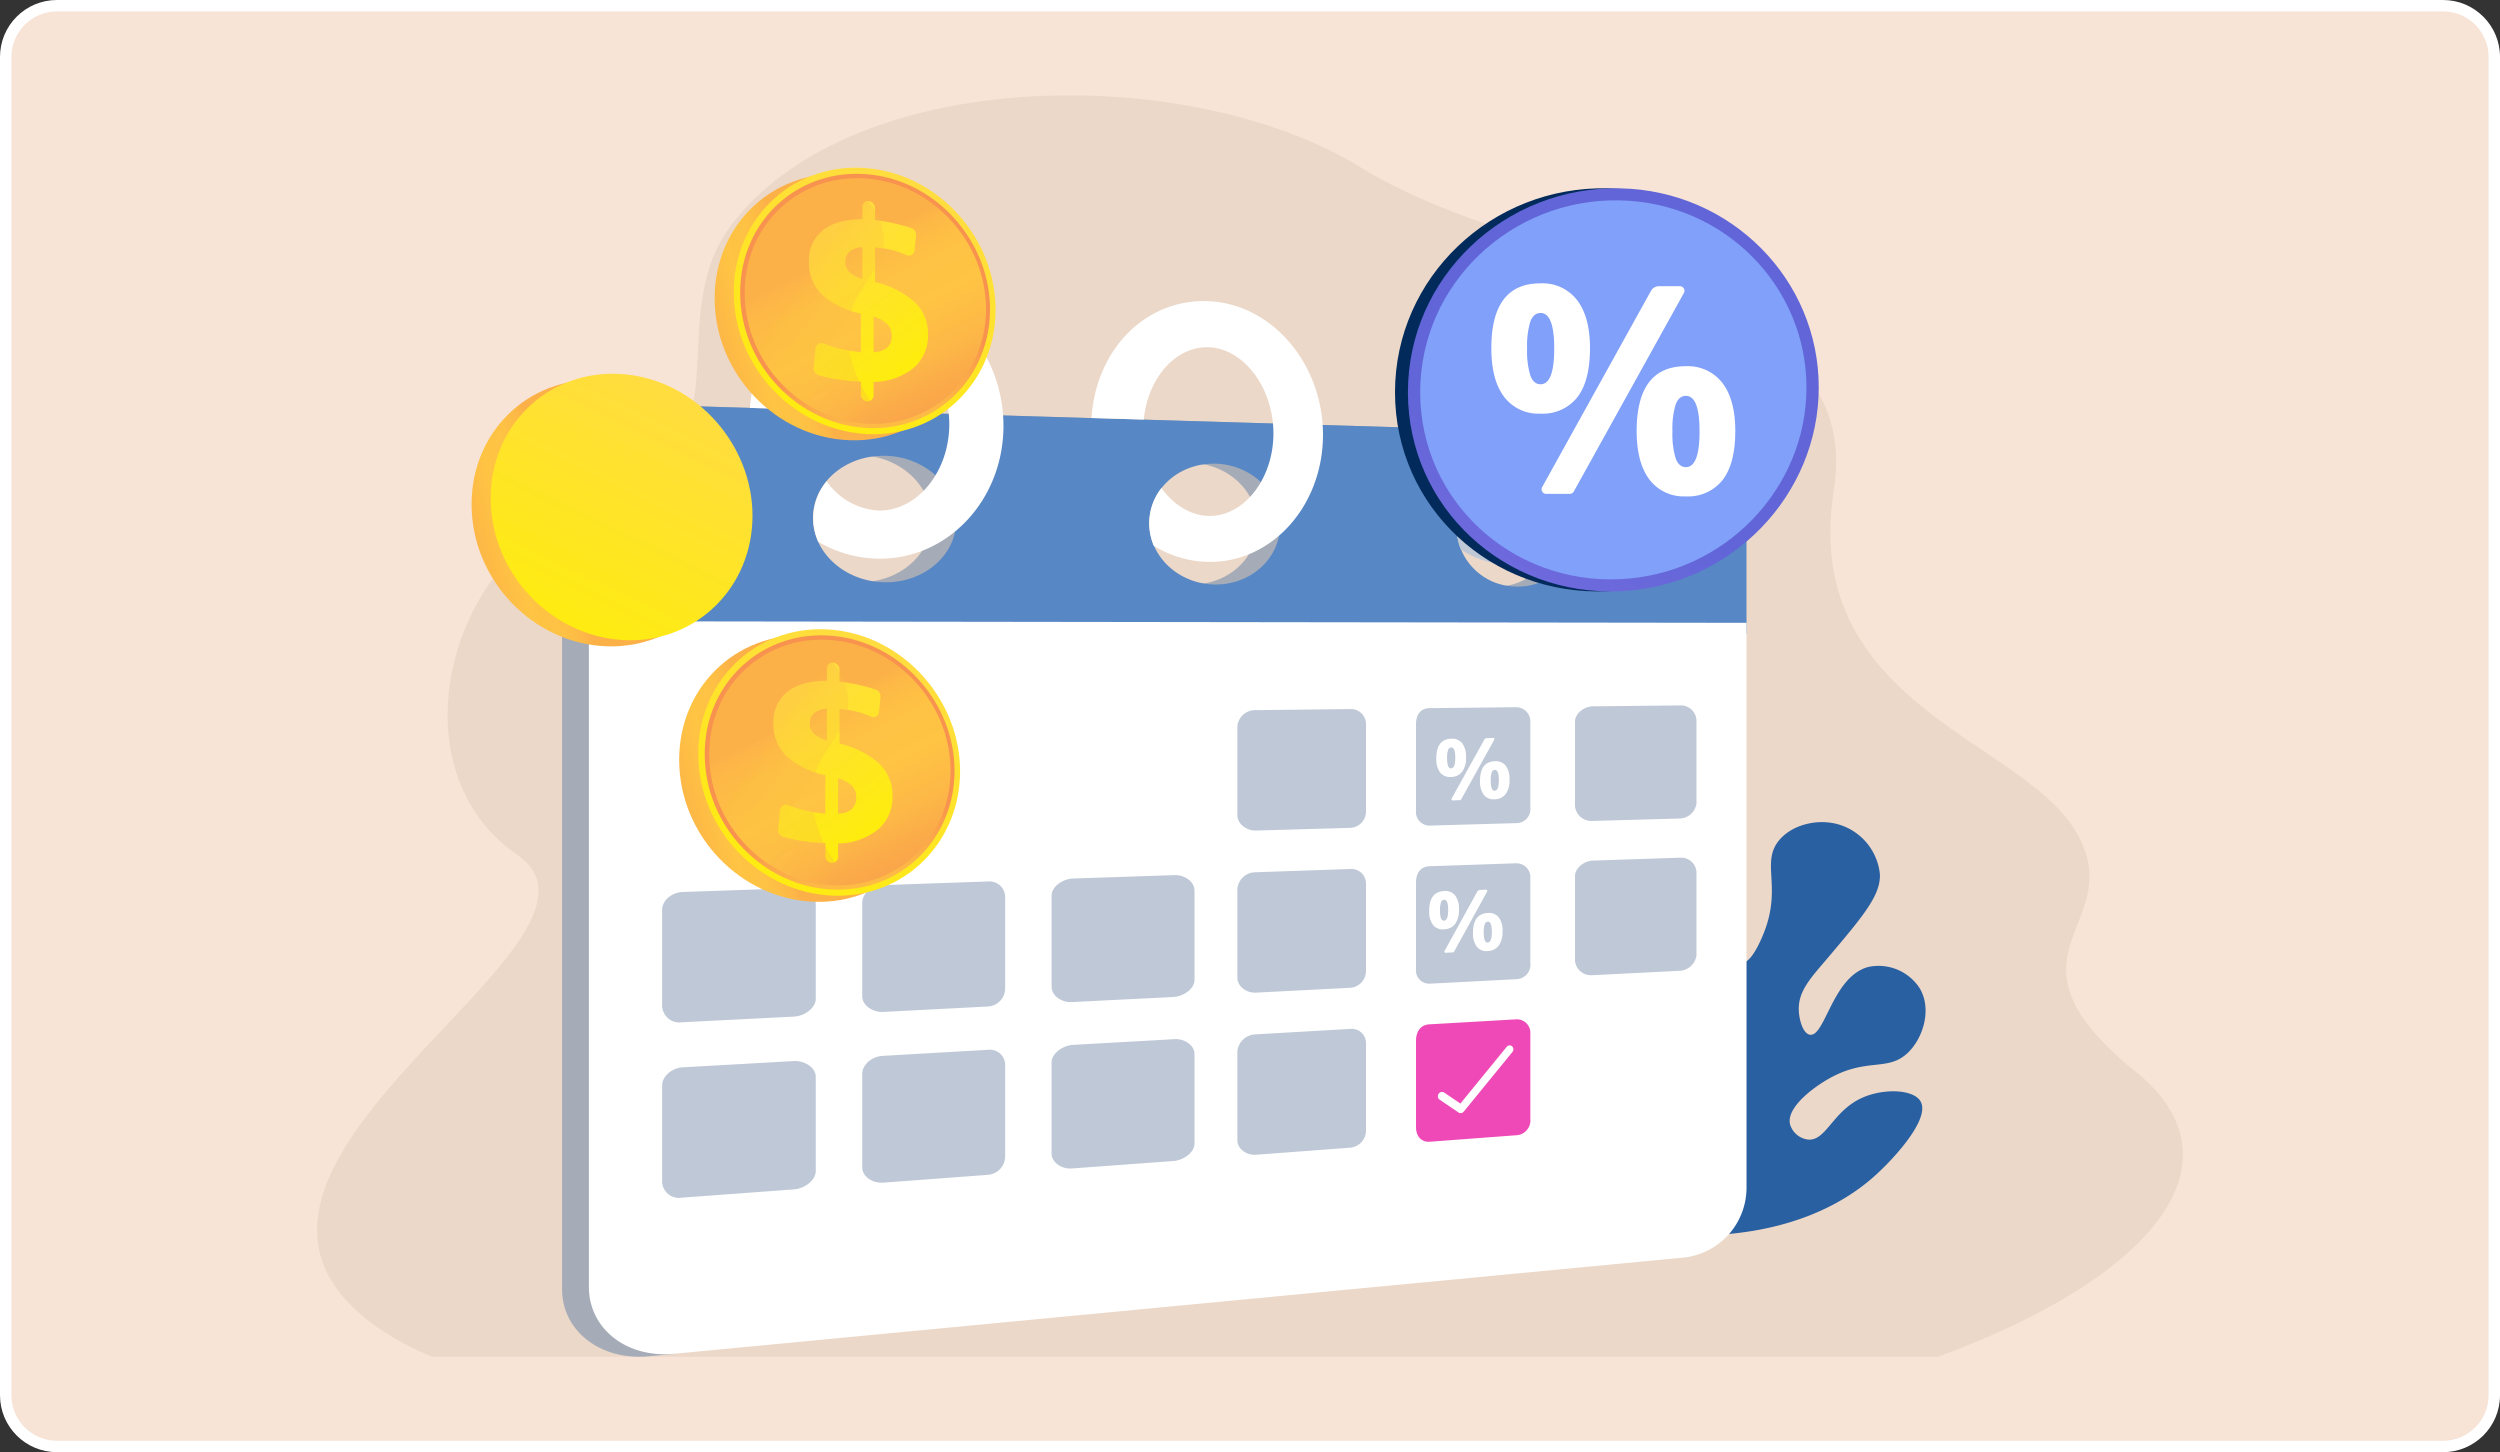 <svg xmlns="http://www.w3.org/2000/svg" xmlns:xlink="http://www.w3.org/1999/xlink" width="439" height="255" viewBox="0 0 439 255">
  <rect x="0" y="0" width="439" height="255" fill="#333333" stroke="none"/>
  <defs>
    <linearGradient id="linear-gradient" x1="-0.345" y1="2.146" x2="0.409" y2="0.677" gradientUnits="objectBoundingBox">
      <stop offset="0" stop-color="#aa80f9"/>
      <stop offset="0.996" stop-color="#6165d7"/>
    </linearGradient>
    <linearGradient id="linear-gradient-2" x1="0.329" y1="0.554" x2="-0.255" y2="0.738" gradientUnits="objectBoundingBox">
      <stop offset="0" stop-color="#fcb148"/>
      <stop offset="0.052" stop-color="#fdb946"/>
      <stop offset="0.142" stop-color="#fec144"/>
      <stop offset="0.318" stop-color="#ffc444"/>
      <stop offset="0.485" stop-color="#fdb946"/>
      <stop offset="0.775" stop-color="#f99c4c"/>
      <stop offset="0.866" stop-color="#f8924f"/>
      <stop offset="1" stop-color="#f8924f"/>
    </linearGradient>
    <linearGradient id="linear-gradient-3" x1="0.727" y1="0.007" x2="0.207" y2="1.135" gradientUnits="objectBoundingBox">
      <stop offset="0" stop-color="#ffdb44"/>
      <stop offset="1" stop-color="#feef06"/>
    </linearGradient>
    <linearGradient id="linear-gradient-4" x1="0.636" y1="1.231" x2="0.531" y2="0.666" xlink:href="#linear-gradient-2"/>
    <linearGradient id="linear-gradient-5" x1="0.409" y1="0.31" x2="0.858" y2="1.247" xlink:href="#linear-gradient-2"/>
    <linearGradient id="linear-gradient-6" x1="0.253" y1="0.019" x2="0.711" y2="1.039" xlink:href="#linear-gradient-3"/>
    <linearGradient id="linear-gradient-7" x1="0.464" y1="0.369" x2="1.215" y2="1.306" xlink:href="#linear-gradient-2"/>
  </defs>
  <g id="Group_25761" data-name="Group 25761" transform="translate(-139 -1865)">
    <g id="Group_25763" data-name="Group 25763">
      <g id="Path_93192" data-name="Path 93192" transform="translate(139 1865)" fill="#f7e4d6">
        <path d="M 429 254 L 10 254 C 5.037 254 1 249.963 1 245 L 1 10 C 1 5.037 5.037 1 10 1 L 429 1 C 433.963 1 438 5.037 438 10 L 438 245 C 438 249.963 433.963 254 429 254 Z" stroke="none"/>
        <path d="M 10 2 C 5.589 2 2 5.589 2 10 L 2 245 C 2 249.411 5.589 253 10 253 L 429 253 C 433.411 253 437 249.411 437 245 L 437 10 C 437 5.589 433.411 2 429 2 L 10 2 M 10 0 L 429 0 C 434.523 0 439 4.477 439 10 L 439 245 C 439 250.523 434.523 255 429 255 L 10 255 C 4.477 255 0 250.523 0 245 L 0 10 C 0 4.477 4.477 0 10 0 Z" stroke="none" fill="#fff"/>
      </g>
      <path id="Path_86373" data-name="Path 86373" d="M368.862,238.664H104.39a51.505,51.505,0,0,1-10.165-5.587c-38.333-27.965,47.462-67.227,25.1-82.59-22.339-15.38-11.916-54.4,14.742-62.127S144.314,56.706,156.9,40.019c21.325-28.238,80.724-28.725,110.764-10.1,30.037,18.614,88.74,19.266,82.892,56.645s32.784,43.71,42.411,59.727c10.086,16.792-15.617,21.1,10.661,42.374C422.751,204.139,407.453,224.469,368.862,238.664Z" transform="translate(110.462 1864.583)" fill="#e0c8b7" opacity="0.43"/>
    </g>
    <g id="Group_25762" data-name="Group 25762" transform="translate(221.81 1894.446)">
      <g id="Group_25502" data-name="Group 25502" transform="translate(190.327 114.921)">
        <g id="Group_25501" data-name="Group 25501">
          <path id="Path_86086" data-name="Path 86086" d="M888.754,698.563a29.742,29.742,0,0,1-14-4.631c-5.3-3.467-12.212-10.593-10.409-15.084a4.794,4.794,0,0,1,4.315-2.975c2.517.2,2.81,3.7,7.181,7.5.807.7,4.984,4.336,7.06,3.112,1.032-.609,1.337-2.3,1.169-3.578-.492-3.75-5.07-4.325-9.471-8.384-4.462-4.115-8.181-11.294-6.055-16.147,1.222-2.789,4.453-4.992,6.578-4.373.908.264,1.484,1.007,4.24,6.962,2.262,4.887,2.766,6.312,4.224,6.776a4.427,4.427,0,0,0,4.723-1.6c2.311-3.852-7.676-9.54-8.582-20.321-.407-4.831.9-11.992,5.276-13.527a7.91,7.91,0,0,1,8.694,3.261c1.373,2.446-.295,4.286.753,9.781.318,1.667.972,5.1,2.353,5.279,1.621.211,3.434-4.164,3.853-5.229,3.156-8.022-.463-12.147,2.512-16.042,2.32-3.037,7.368-4.256,11.367-2.722a10.176,10.176,0,0,1,6.486,8.449c.19,3.68-2.905,7.344-9.1,14.671-2.936,3.474-5.271,5.822-5.138,9.276.065,1.684.732,4.052,1.938,4.268,2.662.477,3.972-10.24,10.28-11.9a8.607,8.607,0,0,1,9,3.728c2.16,3.566.713,8.62-2,11.278-3.541,3.468-7.172.832-13.834,4.557-2.956,1.652-7.6,5.167-6.921,8.074a3.775,3.775,0,0,0,3.078,2.67c3.263.37,4.341-4.977,9.587-7.328,3.78-1.694,9.006-1.511,10.247.621,1.753,3.009-4.472,9.841-7.781,12.859C916.38,691.5,906.945,698.42,888.754,698.563Z" transform="translate(-864.051 -625.958)" fill="#2960a2"/>
          <path id="Path_86087" data-name="Path 86087" d="M948.44,725.777c-.528-8.944,5.4-27.162,9.707-35.775,4.218-8.428,8.252-21.76,8.292-21.893l.263.079c-.04.134-4.082,13.489-8.31,21.937-4.3,8.586-10.2,26.737-9.679,35.636Z" transform="translate(-921.945 -654.885)" fill="#2960a2" opacity="0.5" style="mix-blend-mode: soft-light;isolation: isolate"/>
        </g>
      </g>
      <g id="Group_25508" data-name="Group 25508" transform="translate(15.893 20.732)">
        <g id="Group_25504" data-name="Group 25504" transform="translate(0 0)">
          <path id="Path_86088" data-name="Path 86088" d="M512.846,409.232a11.632,11.632,0,0,0-11.3-11.538l-178.331-5.325C314.734,392.116,308,397.82,308,405.114V547.692c0,7.294,6.757,12.555,15.239,11.746l4.549-.434.24-1.062,173.546-20.674c6.29-.6,11.273-.939,11.273-7.124ZM360.308,423.5c-7.033-.047-12.791-5.125-12.791-11.342s5.758-11.119,12.791-10.951c6.958.166,12.544,5.242,12.544,11.338S367.265,423.547,360.308,423.5Zm58.329.389c-6.413-.043-11.662-4.889-11.662-10.823s5.249-10.62,11.662-10.467c6.348.151,11.446,5,11.446,10.82S424.985,423.933,418.637,423.89Zm53.31.356a10.583,10.583,0,0,1-10.676-10.35,10.2,10.2,0,0,1,10.676-10.024,10.585,10.585,0,0,1,10.486,10.347A10.2,10.2,0,0,1,471.947,424.246Z" transform="translate(-308 -371.452)" fill="#a5acb7"/>
          <path id="Path_86089" data-name="Path 86089" d="M526.278,432.9V409.476A11.249,11.249,0,0,0,515.3,398.1l-177.248-5.285a16.043,16.043,0,0,0-9.3,2.46,11.892,11.892,0,0,0-5.752,10.1V432.9Zm-40.315-28.633a10.536,10.536,0,0,1,10.423,10.317,10.153,10.153,0,0,1-10.423,9.993,10.533,10.533,0,0,1-10.611-10.314A10.154,10.154,0,0,1,485.963,404.269Zm-52.968-1.264c6.3.151,11.374,4.976,11.374,10.787s-5.069,10.475-11.374,10.433c-6.37-.043-11.588-4.87-11.588-10.784S426.625,402.854,432.994,403.005Zm-57.939-1.383c6.909.165,12.461,5.22,12.461,11.3s-5.553,10.96-12.461,10.914c-6.983-.047-12.706-5.1-12.706-11.3S368.072,401.456,375.055,401.623Z" transform="translate(-318.294 -371.761)" fill="#5787c4"/>
          <path id="Path_86090" data-name="Path 86090" d="M323,513.517V630.412c0,7.267,6.544,12.541,14.968,11.737l177.29-16.9a12.343,12.343,0,0,0,11.021-12.216V513.79Z" transform="translate(-318.294 -454.601)" fill="#fff"/>
          <g id="Group_25503" data-name="Group 25503" transform="translate(17.567 73.689)">
            <path id="Path_86091" data-name="Path 86091" d="M708.586,565.392a2.634,2.634,0,0,0-2.725-2.715l-16.68.188A3.115,3.115,0,0,0,686,565.7v15.6c0,1.546,1.619,2.753,3.279,2.706l16.451-.47a2.881,2.881,0,0,0,2.857-2.83Z" transform="translate(-584.988 -562.029)" fill="#bfc8d6"/>
            <path id="Path_86092" data-name="Path 86092" d="M806.077,564.288a2.508,2.508,0,0,0-2.553-2.652l-15.191.166c-1.579.018-2.332,1.242-2.332,2.748v15.208a2.384,2.384,0,0,0,2.445,2.663l15.281-.435a2.469,2.469,0,0,0,2.351-2.749Z" transform="translate(-653.618 -561.315)" fill="#bfc8d6"/>
            <path id="Path_86093" data-name="Path 86093" d="M896.332,563.2a2.765,2.765,0,0,0-2.836-2.587l-15.367.164c-1.5.017-3.129,1.219-3.129,2.689V578.31a2.889,2.889,0,0,0,3.033,2.589l15.309-.424a3.044,3.044,0,0,0,2.99-2.689Z" transform="translate(-714.699 -560.611)" fill="#bfc8d6"/>
            <path id="Path_86094" data-name="Path 86094" d="M708.586,654.836a2.563,2.563,0,0,0-2.725-2.652l-16.68.575A3.2,3.2,0,0,0,686,655.667v15.6c0,1.546,1.619,2.716,3.279,2.631l16.451-.852a2.964,2.964,0,0,0,2.857-2.9Z" transform="translate(-584.988 -623.456)" fill="#bfc8d6"/>
            <path id="Path_86095" data-name="Path 86095" d="M806.077,651.584a2.44,2.44,0,0,0-2.553-2.591l-15.191.52c-1.579.054-2.332,1.3-2.332,2.805v15.208a2.321,2.321,0,0,0,2.445,2.605l15.281-.792a2.54,2.54,0,0,0,2.351-2.806Z" transform="translate(-653.618 -621.266)" fill="#bfc8d6"/>
            <path id="Path_86096" data-name="Path 86096" d="M896.332,648.382a2.694,2.694,0,0,0-2.836-2.526l-15.367.511c-1.5.052-3.129,1.282-3.129,2.753v14.845a2.814,2.814,0,0,0,3.033,2.525l15.309-.77a3.127,3.127,0,0,0,2.99-2.75Z" transform="translate(-714.699 -619.113)" fill="#bfc8d6"/>
            <path id="Path_86097" data-name="Path 86097" d="M390.978,665.793c0-1.639-2-2.908-3.881-2.843l-19.441.657c-1.944.067-3.656,1.469-3.656,3.141v16.884a3.018,3.018,0,0,0,3.412,2.861l19.739-1c1.882-.1,3.827-1.51,3.827-3.149Z" transform="translate(-364 -630.845)" fill="#bfc8d6"/>
            <path id="Path_86098" data-name="Path 86098" d="M501.1,661.962a2.747,2.747,0,0,0-2.991-2.788l-18.533.638c-1.842.063-3.572,1.442-3.572,3.071v16.436c0,1.628,1.853,2.855,3.694,2.76l18.237-.941a3.208,3.208,0,0,0,3.164-3.054Z" transform="translate(-440.865 -628.253)" fill="#bfc8d6"/>
            <path id="Path_86099" data-name="Path 86099" d="M607.1,658.32c0-1.556-1.761-2.768-3.456-2.709l-17.922.6c-1.748.06-3.719,1.4-3.719,2.985v16.013c0,1.586,1.773,2.793,3.521,2.7l17.946-.906c1.7-.087,3.629-1.428,3.629-2.983Z" transform="translate(-513.613 -625.808)" fill="#bfc8d6"/>
            <path id="Path_86100" data-name="Path 86100" d="M708.586,744.276a2.5,2.5,0,0,0-2.725-2.588l-16.68.961A3.3,3.3,0,0,0,686,745.63v15.6c0,1.546,1.619,2.68,3.279,2.555l16.451-1.232a3.05,3.05,0,0,0,2.857-2.963Z" transform="translate(-584.988 -684.88)" fill="#bfc8d6"/>
            <path id="Path_86101" data-name="Path 86101" d="M806.077,738.876a2.373,2.373,0,0,0-2.553-2.529l-15.191.875c-1.579.091-2.332,1.355-2.332,2.862V755.29c0,1.506.867,2.665,2.445,2.547l15.281-1.149a2.612,2.612,0,0,0,2.351-2.863Z" transform="translate(-653.618 -681.215)" fill="#ee49b7"/>
            <path id="Path_86102" data-name="Path 86102" d="M390.978,762.45c0-1.639-2-2.866-3.881-2.758l-19.441,1.1c-1.944.112-3.656,1.551-3.656,3.224V780.9a2.938,2.938,0,0,0,3.412,2.782l19.739-1.456c1.882-.141,3.827-1.594,3.827-3.234Z" transform="translate(-364 -697.236)" fill="#bfc8d6"/>
            <path id="Path_86103" data-name="Path 86103" d="M501.1,756.1a2.675,2.675,0,0,0-2.991-2.719l-18.533,1.065c-1.842.106-3.572,1.523-3.572,3.151v16.436c0,1.628,1.853,2.814,3.694,2.677l18.237-1.363a3.3,3.3,0,0,0,3.164-3.127Z" transform="translate(-440.865 -692.903)" fill="#bfc8d6"/>
            <path id="Path_86104" data-name="Path 86104" d="M607.1,750.047c0-1.556-1.761-2.733-3.456-2.635l-17.922,1.011c-1.748.1-3.719,1.478-3.719,3.065V767.5c0,1.586,1.773,2.756,3.521,2.625l17.946-1.314c1.7-.127,3.629-1.5,3.629-3.06Z" transform="translate(-513.613 -688.809)" fill="#bfc8d6"/>
          </g>
          <path id="Path_86105" data-name="Path 86105" d="M435.757,325.732c-11.788-.553-21.643,8.385-22.6,21.429l10.068.3c.817-7.76,6.248-13.518,12.534-13.264,6.751.272,12.4,7.5,12.4,15.837s-5.649,15.26-12.4,15.149a11.922,11.922,0,0,1-9.126-5.13,10.128,10.128,0,0,0-1.477,10.611,21.338,21.338,0,0,0,10.6,2.969c12.177.12,21.916-10.327,21.916-23.328S447.935,326.3,435.757,325.732Z" transform="translate(-380.168 -325.708)" fill="#fff"/>
          <path id="Path_86106" data-name="Path 86106" d="M624.944,334.315c-10.762-.5-19.753,8.051-20.627,20.509l9.184.274c.745-7.414,5.7-12.924,11.443-12.692,6.167.249,11.33,7.154,11.33,15.119s-5.163,14.594-11.33,14.493c-3.227-.053-6.206-1.952-8.332-4.895a10.03,10.03,0,0,0-1.348,10.139,18.828,18.828,0,0,0,9.68,2.832c11.126.11,20.031-9.886,20.031-22.32S636.07,334.836,624.944,334.315Z" transform="translate(-511.363 -331.6)" fill="#fff"/>
          <path id="Path_86107" data-name="Path 86107" d="M798.1,342.353c-9.843-.462-18.061,7.734-18.859,19.643l8.393.25c.682-7.09,5.215-12.367,10.466-12.155,5.644.228,10.371,6.827,10.371,14.449s-4.727,13.969-10.371,13.876c-2.952-.048-5.677-1.863-7.622-4.675a9.942,9.942,0,0,0-1.233,9.7,16.667,16.667,0,0,0,8.854,2.7c10.184.1,18.34-9.471,18.34-21.373S808.288,342.831,798.1,342.353Z" transform="translate(-631.415 -337.119)" fill="#bfc8d6"/>
        </g>
        <g id="Group_25505" data-name="Group 25505" transform="translate(153.784 133.392)">
          <path id="Path_86109" data-name="Path 86109" d="M802.273,762.83a.629.629,0,0,1-.406-.106l-3.353-2.28a.727.727,0,0,1-.155-1,.7.7,0,0,1,.971-.237l2.85,1.941L810.3,751.2a.669.669,0,0,1,.967-.115.743.743,0,0,1,.043,1.016l-8.53,10.451A.74.74,0,0,1,802.273,762.83Z" transform="translate(-798.226 -750.93)" fill="#fff"/>
        </g>
        <g id="Group_25506" data-name="Group 25506" transform="translate(152.267 106.045)">
          <path id="Path_86110" data-name="Path 86110" d="M797.95,670.289a4.192,4.192,0,0,0,.668-2.564,3.775,3.775,0,0,0-.679-2.438,2.21,2.21,0,0,0-1.95-.763q-2.6.138-2.6,3.488a3.841,3.841,0,0,0,.678,2.472,2.168,2.168,0,0,0,1.919.76A2.5,2.5,0,0,0,797.95,670.289ZM796,669.729q-.376.021-.546-.427a4.167,4.167,0,0,1-.169-1.378,4.275,4.275,0,0,1,.169-1.389.62.62,0,0,1,.546-.48q.722-.039.722,1.791T796,669.729Z" transform="translate(-793.391 -664.279)" fill="#fff"/>
          <path id="Path_86111" data-name="Path 86111" d="M822.421,677.554a2.186,2.186,0,0,0-1.935-.756q-2.577.143-2.578,3.48a3.818,3.818,0,0,0,.673,2.454,2.143,2.143,0,0,0,1.9.753,2.479,2.479,0,0,0,1.946-.956,4.179,4.179,0,0,0,.663-2.548A3.765,3.765,0,0,0,822.421,677.554Zm-1.92,4.428q-.373.022-.541-.424a4.16,4.16,0,0,1-.168-1.373,4.273,4.273,0,0,1,.168-1.384.617.617,0,0,1,.541-.479q.716-.04.716,1.782T820.5,681.982Z" transform="translate(-810.218 -672.702)" fill="#fff"/>
          <path id="Path_86112" data-name="Path 86112" d="M809.4,663.859a.227.227,0,0,0-.2-.107l-1.107.059a.516.516,0,0,0-.418.266L801.923,674.5a.231.231,0,0,0,0,.233.227.227,0,0,0,.206.105l1.257-.074a.259.259,0,0,0,.208-.134l5.806-10.54A.231.231,0,0,0,809.4,663.859Z" transform="translate(-799.226 -663.752)" fill="#fff"/>
        </g>
        <g id="Group_25507" data-name="Group 25507" transform="translate(153.507 79.396)">
          <path id="Path_86113" data-name="Path 86113" d="M801.9,585.05a4.151,4.151,0,0,0,.667-2.553,3.815,3.815,0,0,0-.678-2.446,2.236,2.236,0,0,0-1.947-.789q-2.594.1-2.595,3.451a3.881,3.881,0,0,0,.678,2.48,2.191,2.191,0,0,0,1.917.785A2.456,2.456,0,0,0,801.9,585.05Zm-1.943-.586q-.376.016-.545-.434a4.176,4.176,0,0,1-.169-1.38,4.241,4.241,0,0,1,.169-1.386.609.609,0,0,1,.545-.472q.721-.029.721,1.8T799.953,584.464Z" transform="translate(-797.343 -579.116)" fill="#fff"/>
          <path id="Path_86114" data-name="Path 86114" d="M826.337,592.638a2.21,2.21,0,0,0-1.932-.782q-2.574.108-2.575,3.443a3.856,3.856,0,0,0,.672,2.462,2.168,2.168,0,0,0,1.9.778,2.44,2.44,0,0,0,1.943-.929,4.139,4.139,0,0,0,.662-2.537A3.805,3.805,0,0,0,826.337,592.638Zm-1.917,4.4q-.373.016-.541-.432a4.182,4.182,0,0,1-.168-1.374,4.254,4.254,0,0,1,.168-1.381.607.607,0,0,1,.541-.472q.715-.031.715,1.791T824.42,597.037Z" transform="translate(-814.148 -587.759)" fill="#fff"/>
          <path id="Path_86115" data-name="Path 86115" d="M813.333,578.911a.23.23,0,0,0-.2-.109l-1.106.044a.507.507,0,0,0-.418.26l-5.74,10.339a.227.227,0,0,0,.209.341l1.255-.057a.254.254,0,0,0,.209-.131l5.8-10.456A.232.232,0,0,0,813.333,578.911Z" transform="translate(-803.171 -578.801)" fill="#fff"/>
        </g>
      </g>
      <g id="Group_25511" data-name="Group 25511" transform="translate(162.152 3.615)">
        <path id="Path_86116" data-name="Path 86116" d="M846.377,306.106c0,18.889-15.307,34.9-34.835,35.794-20.282.927-37.307-14.694-37.307-34.923s17.025-36.261,37.307-35.823C831.071,271.574,846.377,287.217,846.377,306.106Z" transform="translate(-774.235 -271.144)" fill="#022b5c"/>
        <path id="Path_86117" data-name="Path 86117" d="M853.606,306.106c0,18.889-15.306,34.9-34.835,35.794-20.282.927-37.307-14.694-37.307-34.923s17.025-36.261,37.307-35.823C838.3,271.574,853.606,287.217,853.606,306.106Z" transform="translate(-779.196 -271.144)" fill="url(#linear-gradient)"/>
        <path id="Path_86118" data-name="Path 86118" d="M856.166,310.755c0,17.8-14.438,32.856-32.823,33.66-19.05.833-35.008-13.858-35.008-32.841s15.958-34.059,35.008-33.686C841.728,278.247,856.166,292.957,856.166,310.755Z" transform="translate(-783.912 -275.767)" fill="#80a0f9"/>
        <g id="Group_25509" data-name="Group 25509" transform="translate(16.919 16.694)">
          <path id="Path_86119" data-name="Path 86119" d="M843.271,344.359q2.218-2.879,2.218-8.61,0-5.482-2.256-8.436a7.651,7.651,0,0,0-6.467-2.953q-8.6,0-8.6,11.389,0,5.583,2.243,8.535a7.512,7.512,0,0,0,6.355,2.953A7.71,7.71,0,0,0,843.271,344.359Zm-6.455-2.281q-1.246,0-1.807-1.558a14.853,14.853,0,0,1-.561-4.722,14.612,14.612,0,0,1,.561-4.7q.56-1.533,1.807-1.533,2.393,0,2.393,6.231Q839.208,342.078,836.815,342.078Z" transform="translate(-828.168 -324.359)" fill="#fff"/>
          <path id="Path_86120" data-name="Path 86120" d="M924.583,373.707a7.651,7.651,0,0,0-6.467-2.953q-8.6,0-8.6,11.389,0,5.558,2.243,8.511a7.512,7.512,0,0,0,6.355,2.953,7.708,7.708,0,0,0,6.5-2.879q2.218-2.878,2.218-8.585Q926.839,376.661,924.583,373.707Zm-6.417,14.766q-1.246,0-1.807-1.558a14.864,14.864,0,0,1-.561-4.722,14.62,14.62,0,0,1,.561-4.7q.561-1.533,1.807-1.533,2.392,0,2.392,6.23Q920.558,388.473,918.166,388.473Z" transform="translate(-883.998 -356.2)" fill="#fff"/>
          <path id="Path_86121" data-name="Path 86121" d="M881.284,326.36a.8.8,0,0,0-.683-.4h-3.7a1.606,1.606,0,0,0-1.4.833l-19.1,34.441a.809.809,0,0,0,.01.795.8.8,0,0,0,.683.4h4.168a.8.8,0,0,0,.693-.414l19.332-34.858A.808.808,0,0,0,881.284,326.36Z" transform="translate(-847.48 -325.456)" fill="#fff"/>
        </g>
      </g>
      <g id="Group_25518" data-name="Group 25518" transform="translate(0 0)">
        <g id="Group_25513" data-name="Group 25513" transform="translate(36.453 81.044)">
          <path id="Path_86123" data-name="Path 86123" d="M419.51,546.339c0,12.438-9.725,22.221-22.155,21.84-12.936-.4-23.815-11.57-23.815-24.939s10.879-23.075,23.815-21.728C409.784,522.807,419.51,533.9,419.51,546.339Z" transform="translate(-373.539 -520.315)" fill="url(#linear-gradient-2)"/>
          <path id="Path_86124" data-name="Path 86124" d="M430.217,542.921c0,12.437-9.725,22.221-22.155,21.84-12.936-.4-23.816-11.569-23.816-24.939s10.879-23.075,23.816-21.728C420.492,519.388,430.217,530.483,430.217,542.921Z" transform="translate(-380.887 -517.969)" fill="url(#linear-gradient-3)"/>
          <path id="Path_86125" data-name="Path 86125" d="M431.7,545.2c0,11.89-9.305,21.227-21.18,20.843-12.335-.4-22.692-11.061-22.692-23.8s10.357-22,22.692-20.741C422.393,522.719,431.7,533.311,431.7,545.2Z" transform="translate(-383.345 -520.315)" fill="url(#linear-gradient-4)"/>
          <path id="Path_86126" data-name="Path 86126" d="M432.751,546.829c0,11.5-9,20.516-20.481,20.13-11.907-.4-21.892-10.7-21.892-22.987s9.985-21.241,21.892-20.035C423.747,525.1,432.751,535.332,432.751,546.829Z" transform="translate(-385.096 -521.991)" fill="url(#linear-gradient-5)"/>
          <g id="Group_25512" data-name="Group 25512" transform="translate(16.551 5.853)">
            <path id="Path_86127" data-name="Path 86127" d="M436.8,536.633h0a1.252,1.252,0,0,1,1.105,1.228v2.117a31.15,31.15,0,0,1,3.669.636q1.355.319,2.691.758a1.237,1.237,0,0,1,.843,1.27l-.26,2.655a1,1,0,0,1-1.421.826,15.346,15.346,0,0,0-1.805-.673,16.367,16.367,0,0,0-3.4-.636l-.312-.026v6.062a15.93,15.93,0,0,1,7.038,3.6,7.609,7.609,0,0,1,2.254,5.618,7.4,7.4,0,0,1-2.493,5.84,11.376,11.376,0,0,1-7.053,2.484v2.336a1.063,1.063,0,0,1-1.106,1.079h-.02a1.175,1.175,0,0,1-1.11-1.172v-2.3l-.492-.022a32.358,32.358,0,0,1-4.086-.436,26.516,26.516,0,0,1-2.824-.649,1.217,1.217,0,0,1-.886-1.258l.306-3.412a1.079,1.079,0,0,1,1.509-.89,22.132,22.132,0,0,0,2.483.815,21.772,21.772,0,0,0,3.97.664l.02-6.744a14.612,14.612,0,0,1-6.852-3.362,7.7,7.7,0,0,1-2.27-5.721,6.689,6.689,0,0,1,2.46-5.557c1.63-1.295,3.947-1.939,6.937-1.937v-2.164A1,1,0,0,1,436.8,536.633Zm-1.109,8.093a3.736,3.736,0,0,0-2.21.779,2.272,2.272,0,0,0-.793,1.82,2.443,2.443,0,0,0,.733,1.809,5.2,5.2,0,0,0,2.269,1.158Zm1.96,12.211v6.184a3.42,3.42,0,0,0,2.365-.735,2.646,2.646,0,0,0,.823-2.082,2.844,2.844,0,0,0-.765-2.035A5.615,5.615,0,0,0,437.656,556.937Z" transform="translate(-426.299 -536.628)" fill="url(#linear-gradient-6)"/>
          </g>
          <path id="Path_86128" data-name="Path 86128" d="M408.563,549.89c.692-6.834,6.973-9.728,6.154-16.014-.505-3.875-3.442-7.14-6.718-9.69a19.69,19.69,0,0,0-17.621,20.032c0,12.289,9.985,22.587,21.892,22.987a20.677,20.677,0,0,0,3.383-.165C410.924,562.334,407.969,555.762,408.563,549.89Z" transform="translate(-385.096 -522.236)" opacity="0.3" fill="url(#linear-gradient-7)" style="mix-blend-mode: multiply;isolation: isolate"/>
        </g>
        <g id="Group_25515" data-name="Group 25515" transform="translate(0 36.181)">
          <path id="Path_86129" data-name="Path 86129" d="M303.307,403.327c0,12.437-9.725,22.221-22.155,21.84-12.936-.4-23.815-11.569-23.815-24.939s10.88-23.075,23.815-21.728C293.582,379.794,303.307,390.889,303.307,403.327Z" transform="translate(-257.336 -377.302)" fill="url(#linear-gradient-2)"/>
          <path id="Path_86130" data-name="Path 86130" d="M314.014,399.908c0,12.438-9.725,22.221-22.155,21.84-12.936-.4-23.816-11.569-23.816-24.939s10.88-23.075,23.816-21.728C304.289,376.375,314.014,387.47,314.014,399.908Z" transform="translate(-264.684 -374.956)" fill="url(#linear-gradient-3)"/>
          <path id="Path_86131" data-name="Path 86131" d="M315.5,402.188c0,11.89-9.305,21.227-21.18,20.843-12.335-.4-22.692-11.061-22.692-23.8s10.357-22,22.692-20.74C306.191,379.707,315.5,390.3,315.5,402.188Z" transform="translate(-267.143 -377.303)" fill="url(#linear-gradient-4)"/>
          <path id="Path_86132" data-name="Path 86132" d="M316.549,403.816c0,11.5-9,20.516-20.481,20.131-11.907-.4-21.892-10.7-21.892-22.987s9.985-21.241,21.892-20.035C307.545,382.087,316.549,392.319,316.549,403.816Z" transform="translate(-268.893 -378.978)" fill="url(#linear-gradient-5)"/>
          <g id="Group_25514" data-name="Group 25514" transform="translate(16.551 5.853)">
            <path id="Path_86133" data-name="Path 86133" d="M320.6,393.62h0a1.252,1.252,0,0,1,1.105,1.228v2.117a31.172,31.172,0,0,1,3.669.637q1.354.319,2.691.758a1.237,1.237,0,0,1,.843,1.27l-.26,2.655a1,1,0,0,1-1.42.826,15.39,15.39,0,0,0-1.8-.673,16.375,16.375,0,0,0-3.4-.636l-.312-.026v6.063a15.923,15.923,0,0,1,7.038,3.6A7.608,7.608,0,0,1,331,417.054a7.4,7.4,0,0,1-2.493,5.84,11.375,11.375,0,0,1-7.053,2.483v2.336a1.063,1.063,0,0,1-1.106,1.079h-.02a1.175,1.175,0,0,1-1.11-1.172v-2.3l-.492-.022a32.34,32.34,0,0,1-4.086-.435,26.568,26.568,0,0,1-2.824-.65,1.217,1.217,0,0,1-.886-1.258l.306-3.412a1.079,1.079,0,0,1,1.509-.89,22.218,22.218,0,0,0,2.483.815,21.792,21.792,0,0,0,3.97.663l.02-6.744a14.6,14.6,0,0,1-6.852-3.362,7.7,7.7,0,0,1-2.27-5.721,6.689,6.689,0,0,1,2.46-5.557c1.63-1.295,3.947-1.939,6.937-1.937v-2.164A1,1,0,0,1,320.6,393.62Zm-1.109,8.093a3.734,3.734,0,0,0-2.21.779,2.272,2.272,0,0,0-.793,1.82,2.443,2.443,0,0,0,.733,1.809,5.194,5.194,0,0,0,2.269,1.158Zm1.96,12.211v6.184a3.42,3.42,0,0,0,2.365-.735,2.648,2.648,0,0,0,.823-2.082,2.845,2.845,0,0,0-.765-2.035A5.616,5.616,0,0,0,321.454,413.924Z" transform="translate(-310.097 -393.615)" fill="url(#linear-gradient-6)"/>
          </g>
          <path id="Path_86134" data-name="Path 86134" d="M292.362,406.878c.692-6.835,6.973-9.728,6.153-16.014-.505-3.874-3.442-7.14-6.718-9.69a19.69,19.69,0,0,0-17.621,20.032c0,12.29,9.985,22.587,21.892,22.987a20.639,20.639,0,0,0,3.383-.165C294.722,419.322,291.767,412.75,292.362,406.878Z" transform="translate(-268.893 -379.223)" opacity="0.3" fill="url(#linear-gradient-7)" style="mix-blend-mode: multiply;isolation: isolate"/>
        </g>
        <g id="Group_25517" data-name="Group 25517" transform="translate(42.682)">
          <path id="Path_86135" data-name="Path 86135" d="M439.368,287.99c0,12.437-9.725,22.221-22.155,21.84-12.936-.4-23.816-11.569-23.816-24.939s10.88-23.075,23.816-21.728C429.643,264.457,439.368,275.552,439.368,287.99Z" transform="translate(-393.397 -261.966)" fill="url(#linear-gradient-2)"/>
          <path id="Path_86136" data-name="Path 86136" d="M450.075,284.571c0,12.438-9.725,22.221-22.155,21.84-12.936-.4-23.816-11.57-23.816-24.939s10.88-23.075,23.816-21.728C440.35,261.039,450.075,272.134,450.075,284.571Z" transform="translate(-400.745 -259.62)" fill="url(#linear-gradient-3)"/>
          <path id="Path_86137" data-name="Path 86137" d="M451.558,286.852c0,11.89-9.305,21.227-21.18,20.842-12.335-.4-22.692-11.061-22.692-23.8s10.357-22,22.692-20.74C442.252,264.37,451.558,274.962,451.558,286.852Z" transform="translate(-403.204 -261.966)" fill="url(#linear-gradient-4)"/>
          <path id="Path_86138" data-name="Path 86138" d="M452.61,288.48c0,11.5-9,20.515-20.481,20.13-11.907-.4-21.892-10.7-21.892-22.987s9.985-21.241,21.892-20.035C443.606,266.75,452.61,276.983,452.61,288.48Z" transform="translate(-404.954 -263.641)" fill="url(#linear-gradient-5)"/>
          <g id="Group_25516" data-name="Group 25516" transform="translate(16.551 5.853)">
            <path id="Path_86139" data-name="Path 86139" d="M456.664,278.284h0a1.252,1.252,0,0,1,1.105,1.228v2.117a31.059,31.059,0,0,1,3.669.636q1.354.318,2.691.758a1.237,1.237,0,0,1,.843,1.27l-.26,2.655a1,1,0,0,1-1.42.825,15.353,15.353,0,0,0-1.805-.672,16.367,16.367,0,0,0-3.4-.636l-.312-.025V292.5a15.923,15.923,0,0,1,7.038,3.6,7.608,7.608,0,0,1,2.255,5.617,7.4,7.4,0,0,1-2.493,5.84,11.375,11.375,0,0,1-7.053,2.483v2.336a1.063,1.063,0,0,1-1.106,1.08h-.02a1.175,1.175,0,0,1-1.11-1.172v-2.3l-.492-.022a32.426,32.426,0,0,1-4.086-.436,26.656,26.656,0,0,1-2.824-.649,1.217,1.217,0,0,1-.886-1.258l.306-3.412a1.079,1.079,0,0,1,1.509-.89,22.215,22.215,0,0,0,2.483.815,21.766,21.766,0,0,0,3.97.663l.02-6.744a14.61,14.61,0,0,1-6.852-3.362,7.7,7.7,0,0,1-2.269-5.722,6.689,6.689,0,0,1,2.46-5.557c1.63-1.295,3.947-1.939,6.937-1.937v-2.164A1,1,0,0,1,456.664,278.284Zm-1.109,8.092a3.736,3.736,0,0,0-2.21.779,2.272,2.272,0,0,0-.793,1.82,2.442,2.442,0,0,0,.734,1.808,5.2,5.2,0,0,0,2.269,1.158Zm1.96,12.211v6.184a3.421,3.421,0,0,0,2.365-.735,2.648,2.648,0,0,0,.823-2.082,2.844,2.844,0,0,0-.765-2.035A5.618,5.618,0,0,0,457.515,298.588Z" transform="translate(-446.158 -278.279)" fill="url(#linear-gradient-6)"/>
          </g>
          <path id="Path_86140" data-name="Path 86140" d="M428.422,291.541c.692-6.835,6.973-9.728,6.153-16.014-.505-3.875-3.442-7.14-6.718-9.69a19.69,19.69,0,0,0-17.621,20.032c0,12.29,9.985,22.587,21.892,22.987a20.678,20.678,0,0,0,3.383-.165C430.783,303.985,427.828,297.413,428.422,291.541Z" transform="translate(-404.954 -263.887)" opacity="0.3" fill="url(#linear-gradient-7)" style="mix-blend-mode: multiply;isolation: isolate"/>
        </g>
      </g>
    </g>
  </g>
</svg>
